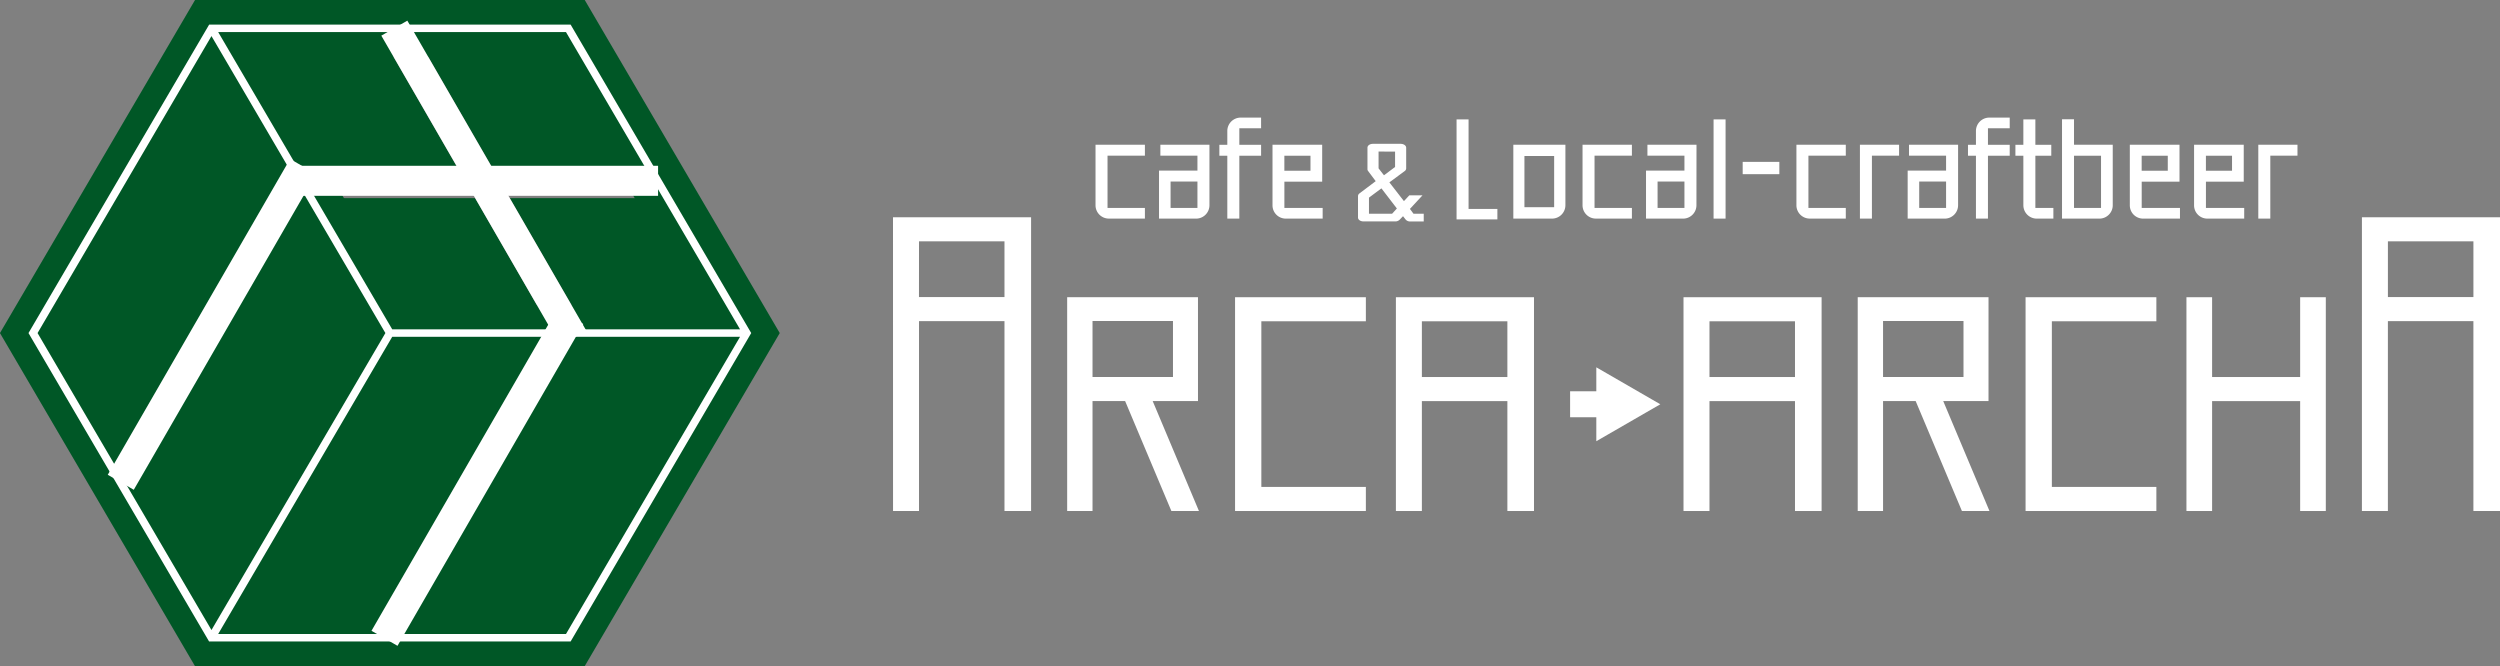 <svg xmlns="http://www.w3.org/2000/svg" width="218.245" height="58.149" viewBox="0 0 218.245 58.149">
  <rect x="0" y="0" width="218.245" height="58.149" fill="#808080" stroke="none"/>
  <g id="グループ_198" data-name="グループ 198" transform="translate(-1466.93 -126.954)">
    <g id="グループ_161" data-name="グループ 161" transform="translate(1468.175 128.029)">
      <g id="グループ_149" data-name="グループ 149">
        <path id="パス_883" data-name="パス 883" d="M1517.361,128.029h-32.789l-16.4,28,16.395,28h32.793l16.395-28Zm-1.638,2.8,13.937,23.8h-27.874l-13.935-23.8Zm-44.269,25.2,13.937-23.8,13.937,23.8-13.937,23.8Zm44.269,25.2h-27.874l13.937-23.8h27.874Z" transform="translate(-1468.175 -128.029)" fill="#fff" stroke="#005726" stroke-miterlimit="10" stroke-width="2.149"/>
      </g>
      <g id="グループ_158" data-name="グループ 158" transform="translate(3.688 2.84)">
        <g id="グループ_150" data-name="グループ 150" transform="translate(0 1.419)">
          <path id="パス_884" data-name="パス 884" d="M1488.612,135.534l-13.937,23.741,13.937,23.739,13.937-23.739Z" transform="translate(-1474.675 -135.534)" fill="#005726"/>
        </g>
        <g id="グループ_151" data-name="グループ 151" transform="translate(16.395 26.181)">
          <path id="パス_885" data-name="パス 885" d="M1517.5,180.575l-13.937,24.14h27.874l13.937-24.14Z" transform="translate(-1503.567 -180.575)" fill="#005726"/>
        </g>
        <g id="グループ_154" data-name="グループ 154" transform="translate(16.397)">
          <g id="グループ_152" data-name="グループ 152">
            <path id="パス_886" data-name="パス 886" d="M1522.2,143.792l-6.212-10.759h-12.422l6.211,10.759Z" transform="translate(-1503.571 -133.033)" fill="#005726"/>
          </g>
          <g id="グループ_153" data-name="グループ 153" transform="translate(7.724 13.381)">
            <path id="パス_887" data-name="パス 887" d="M1529.606,156.614h-12.423l6.211,10.759h12.424Z" transform="translate(-1517.183 -156.614)" fill="#005726"/>
          </g>
        </g>
        <g id="グループ_157" data-name="グループ 157" transform="translate(31.846)">
          <g id="グループ_155" data-name="グループ 155">
            <path id="パス_888" data-name="パス 888" d="M1549.431,143.792l-6.212-10.759H1530.8l6.212,10.759Z" transform="translate(-1530.797 -133.033)" fill="#005726"/>
          </g>
          <g id="グループ_156" data-name="グループ 156" transform="translate(7.725 13.381)">
            <path id="パス_889" data-name="パス 889" d="M1556.834,156.614h-12.422l6.211,10.759h12.422Z" transform="translate(-1544.412 -156.614)" fill="#005726"/>
          </g>
        </g>
      </g>
      <g id="グループ_159" data-name="グループ 159" transform="translate(24.963 13.398)">
        <rect id="長方形_108" data-name="長方形 108" width="31.24" height="2.622" fill="#fff"/>
      </g>
      <g id="グループ_160" data-name="グループ 160" transform="translate(32.043 0.727)">
        <rect id="長方形_109" data-name="長方形 109" width="31.24" height="2.622" transform="translate(2.271 0) rotate(60)" fill="#fff"/>
      </g>
    </g>
    <g id="グループ_163" data-name="グループ 163" transform="translate(1476.337 140.832)">
      <g id="グループ_162" data-name="グループ 162" transform="translate(0)">
        <rect id="長方形_110" data-name="長方形 110" width="2.622" height="31.834" transform="translate(15.917 0) rotate(30)" fill="#fff"/>
      </g>
    </g>
    <g id="グループ_165" data-name="グループ 165" transform="translate(1499.359 153.933)">
      <g id="グループ_164" data-name="グループ 164">
        <rect id="長方形_111" data-name="長方形 111" width="2.622" height="32.435" transform="translate(16.218 0) rotate(30)" fill="#fff"/>
      </g>
    </g>
    <g id="グループ_197" data-name="グループ 197" transform="translate(1544.887 137.22)">
      <g id="グループ_166" data-name="グループ 166" transform="translate(0 8.699)">
        <path id="パス_890" data-name="パス 890" d="M1604.129,160.153h12.055V185.8h-2.323V169.221H1606.4V185.8h-2.267Zm2.267,6.967h7.465v-4.866H1606.4Z" transform="translate(-1604.129 -160.153)" fill="#fff"/>
      </g>
      <g id="グループ_167" data-name="グループ 167" transform="translate(15.206 15.681)">
        <path id="パス_891" data-name="パス 891" d="M1642.346,181.524h-3.954l4.037,9.594h-2.406l-4.037-9.594h-2.847v9.594h-2.213V172.456h11.419Zm-9.207-6.995v4.894h7.023v-4.894Z" transform="translate(-1630.927 -172.456)" fill="#fff"/>
      </g>
      <g id="グループ_168" data-name="グループ 168" transform="translate(29.861 15.681)">
        <path id="パス_892" data-name="パス 892" d="M1668.171,191.119h-11.419V172.456h11.419v2.1h-9.124v14.46h9.124Z" transform="translate(-1656.752 -172.456)" fill="#fff"/>
      </g>
      <g id="グループ_169" data-name="グループ 169" transform="translate(43.906 15.681)">
        <path id="パス_893" data-name="パス 893" d="M1681.5,172.456h12.055v18.663h-2.323v-9.594h-7.465v9.594H1681.5Zm2.267,6.967h7.465v-4.866h-7.465Z" transform="translate(-1681.504 -172.456)" fill="#fff"/>
      </g>
      <g id="グループ_170" data-name="グループ 170" transform="translate(59.112 23.892)">
        <path id="パス_894" data-name="パス 894" d="M1708.3,189.194v-2.267h5.739v2.267Z" transform="translate(-1708.302 -186.927)" fill="#fff"/>
      </g>
      <g id="グループ_171" data-name="グループ 171" transform="translate(69.01 15.681)">
        <path id="パス_895" data-name="パス 895" d="M1725.745,172.456H1737.8v18.663h-2.323v-9.594h-7.465v9.594h-2.267Zm2.267,6.967h7.465v-4.866h-7.465Z" transform="translate(-1725.745 -172.456)" fill="#fff"/>
      </g>
      <g id="グループ_172" data-name="グループ 172" transform="translate(84.217 15.681)">
        <path id="パス_896" data-name="パス 896" d="M1763.963,181.524h-3.953l4.036,9.594h-2.405l-4.036-9.594h-2.848v9.594h-2.212V172.456h11.419Zm-9.207-6.995v4.894h7.023v-4.894Z" transform="translate(-1752.544 -172.456)" fill="#fff"/>
      </g>
      <g id="グループ_173" data-name="グループ 173" transform="translate(98.871 15.681)">
        <path id="パス_897" data-name="パス 897" d="M1789.787,191.119h-11.419V172.456h11.419v2.1h-9.124v14.46h9.124Z" transform="translate(-1778.368 -172.456)" fill="#fff"/>
      </g>
      <g id="グループ_174" data-name="グループ 174" transform="translate(112.916 15.681)">
        <path id="パス_898" data-name="パス 898" d="M1813.046,172.456h2.239v18.663h-2.239v-9.594h-7.687v9.594h-2.24V172.456h2.24v6.967h7.687Z" transform="translate(-1803.12 -172.456)" fill="#fff"/>
      </g>
      <g id="グループ_175" data-name="グループ 175" transform="translate(128.234 8.699)">
        <path id="パス_899" data-name="パス 899" d="M1830.113,160.153h12.055V185.8h-2.323V169.221h-7.465V185.8h-2.268Zm2.268,6.967h7.465v-4.866h-7.465Z" transform="translate(-1830.113 -160.153)" fill="#fff"/>
      </g>
      <g id="グループ_176" data-name="グループ 176" transform="translate(61.398 21.8)">
        <path id="パス_900" data-name="パス 900" d="M1717.916,186.466l-5.587-3.226v6.451Z" transform="translate(-1712.329 -183.24)" fill="#fff"/>
      </g>
      <g id="グループ_177" data-name="グループ 177" transform="translate(17.68 2.372)">
        <path id="パス_901" data-name="パス 901" d="M1635.287,154.282V149h4.311v.956h-3.263v4.559h3.263v.931h-3.171A1.163,1.163,0,0,1,1635.287,154.282Z" transform="translate(-1635.287 -149.002)" fill="#fff"/>
      </g>
      <g id="グループ_178" data-name="グループ 178" transform="translate(23.223 2.372)">
        <path id="パス_902" data-name="パス 902" d="M1649.457,154.282a1.167,1.167,0,0,1-1.113,1.166h-3.289v-4.193h3.354v-1.3h-3.236V149h4.284Zm-3.393-2.07v2.306h2.345v-2.306Z" transform="translate(-1645.055 -149.002)" fill="#fff"/>
      </g>
      <g id="グループ_179" data-name="グループ 179" transform="translate(28.491)">
        <path id="パス_903" data-name="パス 903" d="M1657.981,145.753h-1.9v1.441h1.9v.956h-1.9v5.49h-1.049v-5.49h-.694v-.956h.694v-1.206a1.169,1.169,0,0,1,1.166-1.166h1.782Z" transform="translate(-1654.338 -144.822)" fill="#fff"/>
      </g>
      <g id="グループ_180" data-name="グループ 180" transform="translate(33.13 2.372)">
        <path id="パス_904" data-name="パス 904" d="M1663.667,155.448a1.157,1.157,0,0,1-1.153-1.166V149h4.337v3.223h-3.3v2.292h3.341v.931Zm-.118-5.49v1.31h2.28v-1.31Z" transform="translate(-1662.514 -149.002)" fill="#fff"/>
      </g>
      <g id="グループ_181" data-name="グループ 181" transform="translate(40.594 2.293)">
        <path id="パス_905" data-name="パス 905" d="M1680.148,153.354h1.152l-1.1,1.188.314.423h.891v.672h-1.167a.507.507,0,0,1-.419-.175l-.222-.285-.288.3a.538.538,0,0,1-.406.157h-2.751c-.275,0-.485-.148-.485-.341v-1.868a.3.3,0,0,1,.131-.239l1.415-1.067-.655-.874a.252.252,0,0,1-.065-.166V149.2c0-.193.209-.34.484-.34h2.411c.262,0,.485.147.485.34v1.8a.3.3,0,0,1-.131.239l-1.336.985,1.271,1.638Zm-1.507,1.611.419-.46-1.349-1.758-1.087.81v1.408Zm-1.179-5.43V151l.472.607.969-.727v-1.344Z" transform="translate(-1675.667 -148.863)" fill="#fff"/>
      </g>
      <g id="グループ_182" data-name="グループ 182" transform="translate(54.154 2.372)">
        <path id="パス_906" data-name="パス 906" d="M1702.943,155.448h-3.38V149h4.546v5.28A1.169,1.169,0,0,1,1702.943,155.448Zm-2.411-5.464v4.468h2.594v-4.468Z" transform="translate(-1699.563 -149.002)" fill="#fff"/>
      </g>
      <g id="グループ_183" data-name="グループ 183" transform="translate(60.195 2.372)">
        <path id="パス_907" data-name="パス 907" d="M1710.209,154.282V149h4.31v.956h-3.262v4.559h3.262v.931h-3.17A1.163,1.163,0,0,1,1710.209,154.282Z" transform="translate(-1710.209 -149.002)" fill="#fff"/>
      </g>
      <g id="グループ_184" data-name="グループ 184" transform="translate(65.737 2.372)">
        <path id="パス_908" data-name="パス 908" d="M1724.379,154.282a1.167,1.167,0,0,1-1.114,1.166h-3.288v-4.193h3.354v-1.3H1720.1V149h4.284Zm-3.393-2.07v2.306h2.345v-2.306Z" transform="translate(-1719.977 -149.002)" fill="#fff"/>
      </g>
      <g id="グループ_185" data-name="グループ 185" transform="translate(71.634 0.157)">
        <path id="パス_909" data-name="パス 909" d="M1731.417,153.76h-1.048V145.1h1.048Z" transform="translate(-1730.369 -145.099)" fill="#fff"/>
      </g>
      <g id="グループ_186" data-name="グループ 186" transform="translate(74.176 3.865)">
        <path id="パス_910" data-name="パス 910" d="M1734.849,152.708v-1.074h3.2v1.074Z" transform="translate(-1734.849 -151.634)" fill="#fff"/>
      </g>
      <g id="グループ_187" data-name="グループ 187" transform="translate(78.867 2.372)">
        <path id="パス_911" data-name="パス 911" d="M1743.116,154.282V149h4.31v.956h-3.262v4.559h3.262v.931h-3.171A1.163,1.163,0,0,1,1743.116,154.282Z" transform="translate(-1743.116 -149.002)" fill="#fff"/>
      </g>
      <g id="グループ_188" data-name="グループ 188" transform="translate(84.41 2.372)">
        <path id="パス_912" data-name="パス 912" d="M1752.884,155.448V149h3.419v.956h-2.371v5.49Z" transform="translate(-1752.884 -149.002)" fill="#fff"/>
      </g>
      <g id="グループ_189" data-name="グループ 189" transform="translate(88.578 2.372)">
        <path id="パス_913" data-name="パス 913" d="M1764.63,154.282a1.168,1.168,0,0,1-1.114,1.166h-3.288v-4.193h3.354v-1.3h-3.237V149h4.285Zm-3.394-2.07v2.306h2.346v-2.306Z" transform="translate(-1760.228 -149.002)" fill="#fff"/>
      </g>
      <g id="グループ_190" data-name="グループ 190" transform="translate(93.845)">
        <path id="パス_914" data-name="パス 914" d="M1773.153,145.753h-1.9v1.441h1.9v.956h-1.9v5.49h-1.048v-5.49h-.695v-.956h.695v-1.206a1.169,1.169,0,0,1,1.166-1.166h1.782Z" transform="translate(-1769.511 -144.822)" fill="#fff"/>
      </g>
      <g id="グループ_191" data-name="グループ 191" transform="translate(97.986 0.157)">
        <path id="パス_915" data-name="パス 915" d="M1777.5,148.27h-.694v-.956h.694V145.1h1.049v2.215h1.389v.956h-1.389v4.559h1.572v.931h-1.454a1.169,1.169,0,0,1-1.166-1.166Z" transform="translate(-1776.808 -145.099)" fill="#fff"/>
      </g>
      <g id="グループ_192" data-name="グループ 192" transform="translate(102.049 0.144)">
        <path id="パス_916" data-name="パス 916" d="M1788.4,152.584a1.167,1.167,0,0,1-1.114,1.166h-3.314v-8.674h1.047V147.3h3.381Zm-3.381-4.324v4.559h2.359V148.26Z" transform="translate(-1783.968 -145.076)" fill="#fff"/>
      </g>
      <g id="グループ_193" data-name="グループ 193" transform="translate(107.972 2.372)">
        <path id="パス_917" data-name="パス 917" d="M1795.558,155.448a1.157,1.157,0,0,1-1.152-1.166V149h4.337v3.223h-3.3v2.292h3.341v.931Zm-.118-5.49v1.31h2.28v-1.31Z" transform="translate(-1794.406 -149.002)" fill="#fff"/>
      </g>
      <g id="グループ_194" data-name="グループ 194" transform="translate(113.58 2.372)">
        <path id="パス_918" data-name="パス 918" d="M1805.443,155.448a1.157,1.157,0,0,1-1.152-1.166V149h4.336v3.223h-3.3v2.292h3.341v.931Zm-.118-5.49v1.31h2.28v-1.31Z" transform="translate(-1804.29 -149.002)" fill="#fff"/>
      </g>
      <g id="グループ_195" data-name="グループ 195" transform="translate(119.188 2.372)">
        <path id="パス_919" data-name="パス 919" d="M1814.173,155.448V149h3.42v.956h-2.372v5.49Z" transform="translate(-1814.173 -149.002)" fill="#fff"/>
      </g>
      <g id="グループ_196" data-name="グループ 196" transform="translate(49.198 0.157)">
        <path id="パス_920" data-name="パス 920" d="M1691.877,152.915V145.1h-1.048v8.729h3.564v-.913Z" transform="translate(-1690.829 -145.099)" fill="#fff"/>
      </g>
    </g>
  </g>
</svg>
